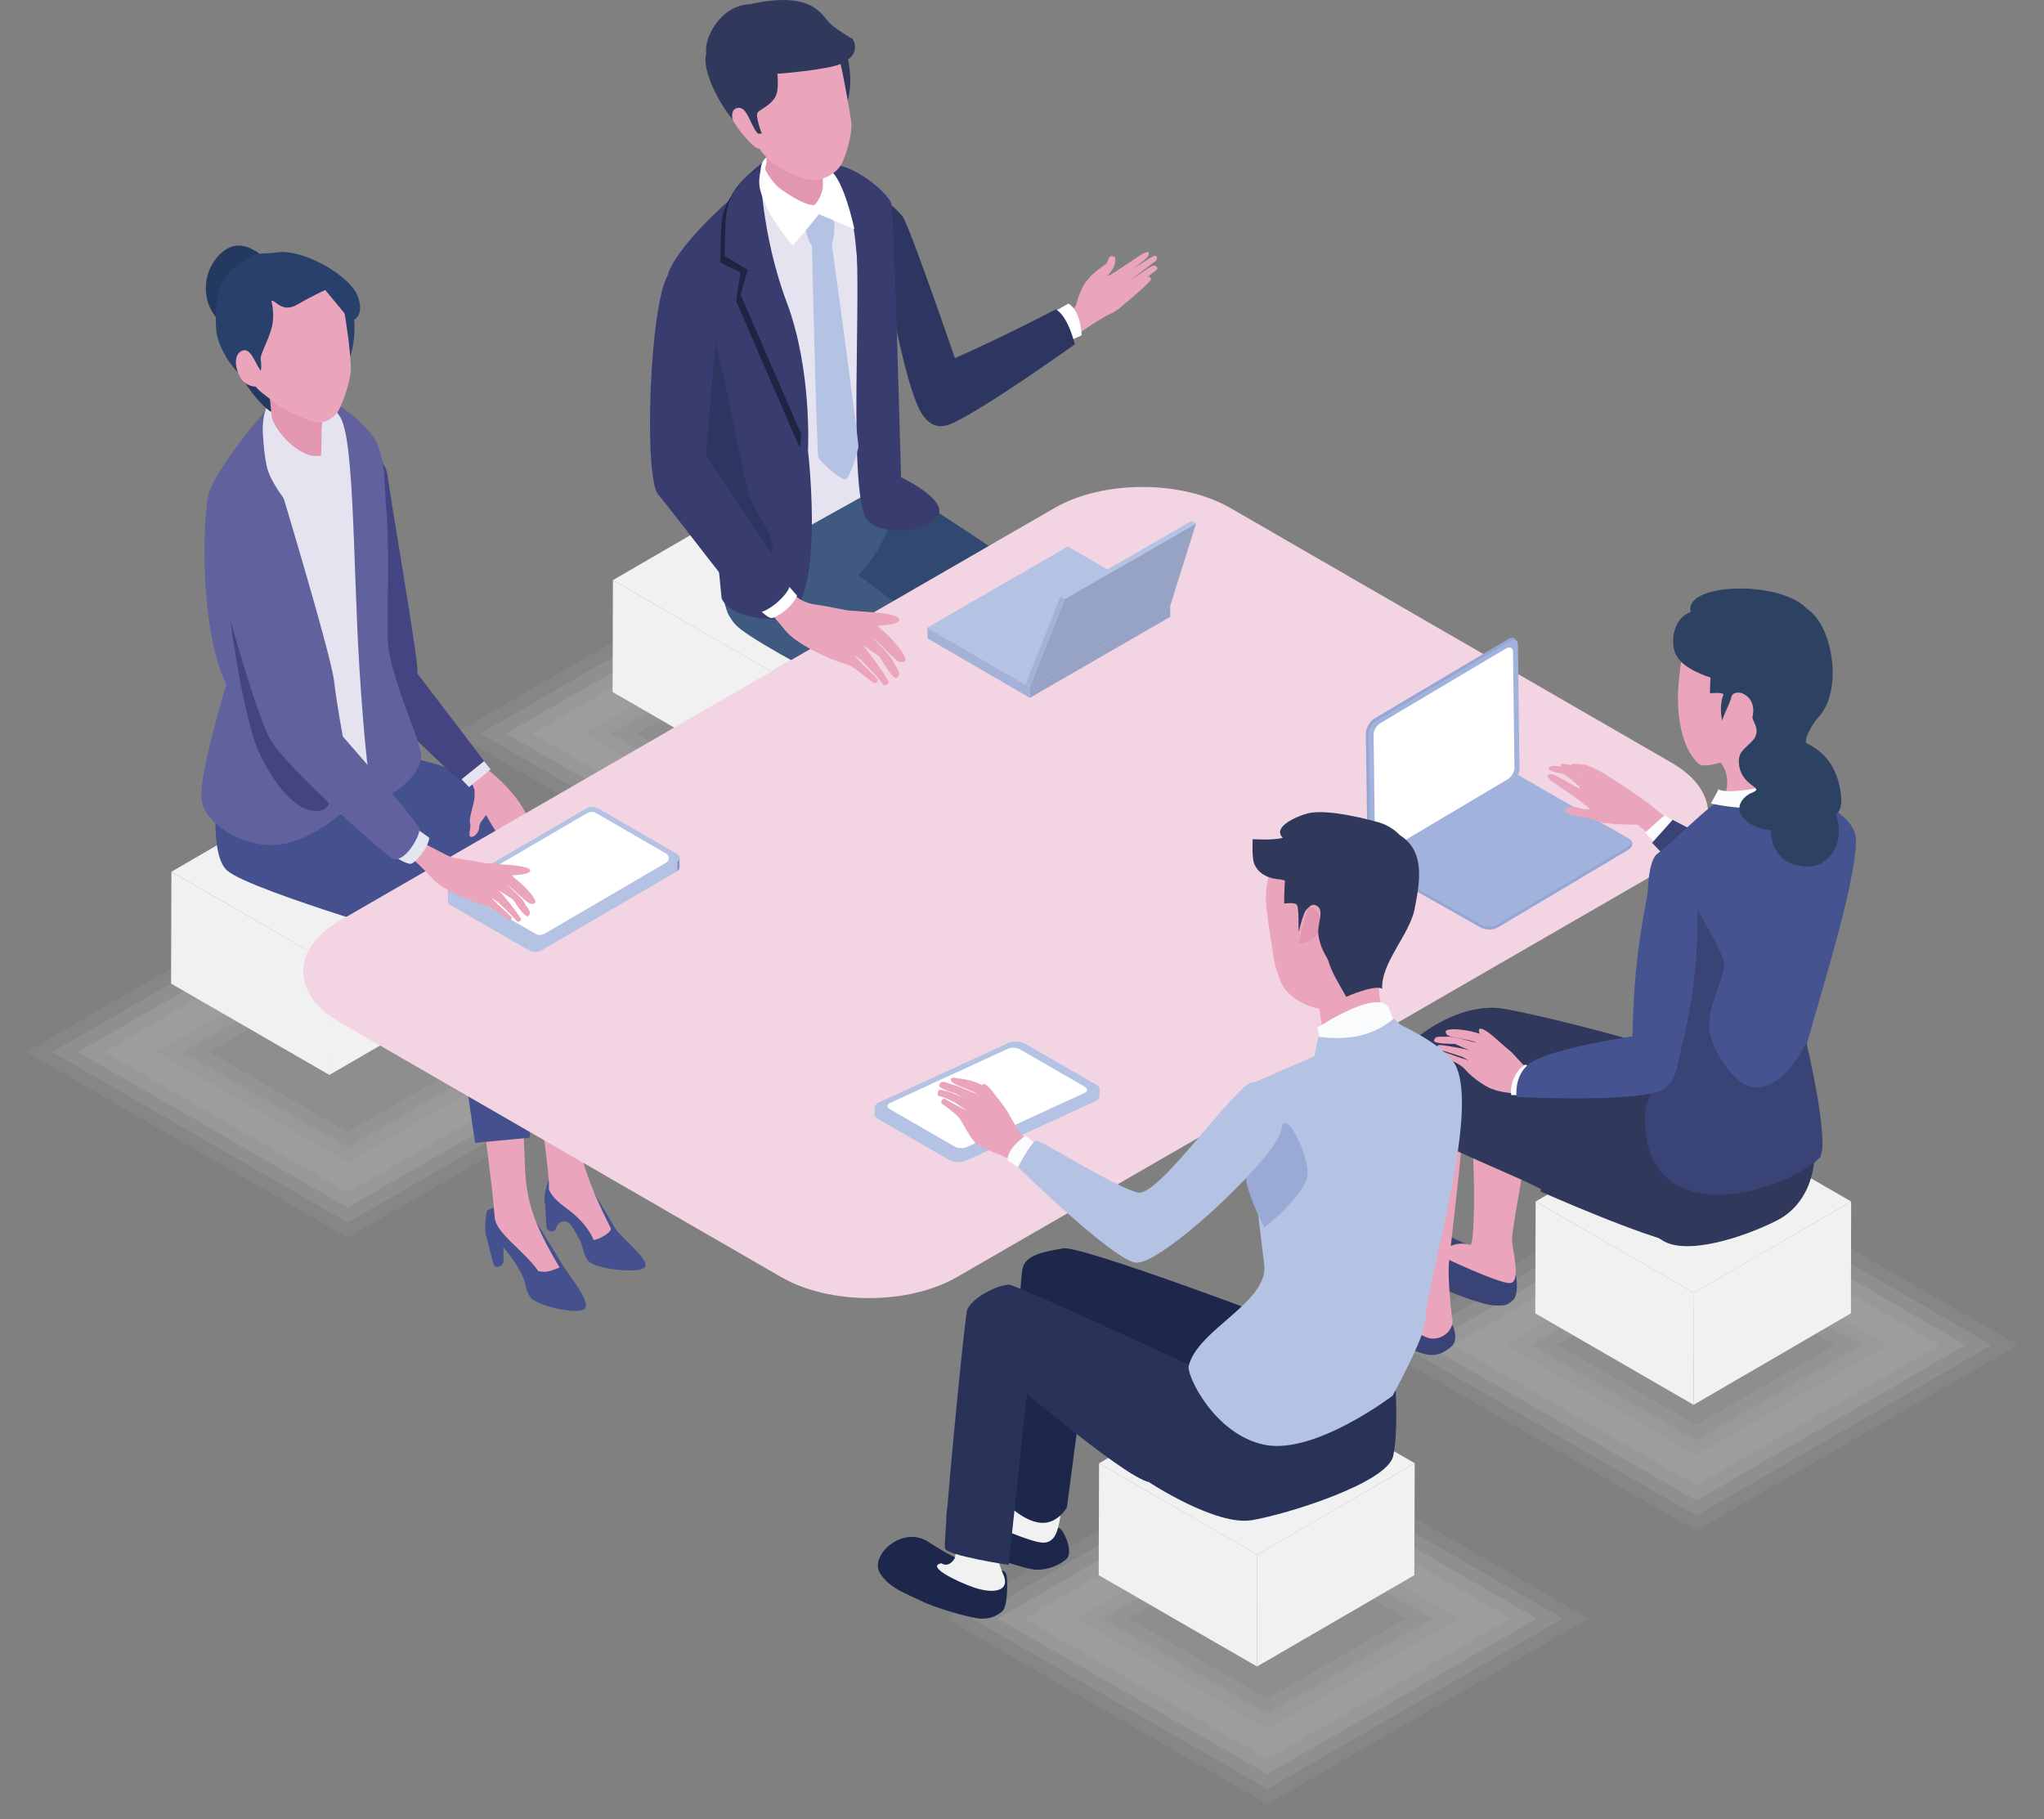 <?xml version="1.0" encoding="UTF-8"?>
<svg xmlns="http://www.w3.org/2000/svg" viewBox="0 0 173.61 154.53">
  <rect x="0" y="0" width="173.61" height="154.53" fill="#808080" stroke="none"/>
  <defs>
    <style>
      .cls-1 {
        fill: #a5b2d7;
      }

      .cls-2 {
        fill: #cfcfcf;
        opacity: .5;
      }

      .cls-2, .cls-3, .cls-4, .cls-5, .cls-6, .cls-7, .cls-8, .cls-9, .cls-10 {
        mix-blend-mode: multiply;
      }

      .cls-3 {
        fill: #f3f3f3;
        opacity: .12;
      }

      .cls-4 {
        fill: #a1a1a1;
      }

      .cls-11 {
        fill: #99aad6;
      }

      .cls-12 {
        fill: #444483;
      }

      .cls-5 {
        opacity: 0;
      }

      .cls-5, .cls-13 {
        fill: #fff;
      }

      .cls-14 {
        fill: #b4c2e3;
      }

      .cls-15 {
        fill: #61619d;
      }

      .cls-6 {
        fill: #e7e7e7;
        opacity: .25;
      }

      .cls-7 {
        fill: #b8b8b8;
        opacity: .75;
      }

      .cls-16 {
        fill: #eaa5bc;
      }

      .cls-17 {
        fill: #1d264b;
      }

      .cls-18 {
        fill: #95a6d4;
      }

      .cls-8 {
        fill: #acacac;
        opacity: .88;
      }

      .cls-19 {
        fill: #393c6f;
      }

      .cls-20 {
        fill: #293259;
      }

      .cls-21 {
        fill: #405981;
      }

      .cls-22 {
        fill: #97a3c5;
      }

      .cls-23 {
        isolation: isolate;
      }

      .cls-24 {
        fill: #455390;
      }

      .cls-9 {
        fill: #dbdbdb;
        opacity: .38;
      }

      .cls-25 {
        fill: #e3e5f3;
      }

      .cls-26 {
        fill: #e296af;
      }

      .cls-27 {
        fill: #f1f1f1;
      }

      .cls-28 {
        fill: #44518e;
      }

      .cls-29 {
        fill: #fafbfd;
      }

      .cls-30 {
        fill: #e6e3f1;
      }

      .cls-31 {
        opacity: .43;
      }

      .cls-32 {
        fill: #29406d;
      }

      .cls-33 {
        fill: #a1b3dc;
      }

      .cls-34 {
        fill: #1e2441;
      }

      .cls-35 {
        fill: #bcc8e6;
      }

      .cls-10 {
        fill: #c4c4c4;
        opacity: .62;
      }

      .cls-36 {
        fill: #314970;
      }

      .cls-37 {
        fill: #2d4262;
      }

      .cls-38 {
        fill: #8797c3;
      }

      .cls-39 {
        fill: #394375;
      }

      .cls-40 {
        fill: #f3d4e3;
      }

      .cls-41 {
        fill: #24395f;
      }

      .cls-42 {
        fill: #30395b;
      }

      .cls-43 {
        fill: #2d3661;
      }
    </style>
  </defs>
  <g class="cls-23">
    <g id="_レイヤー_2" data-name="レイヤー_2">
      <g id="zu">
        <g>
          <g class="cls-31">
            <polygon class="cls-5" points="114.54 114.24 144.07 97.19 173.61 114.24 144.07 131.3 114.54 114.24"/>
            <polygon class="cls-3" points="171.39 114.24 144.07 130.02 116.76 114.24 144.07 98.47 171.39 114.24"/>
            <polygon class="cls-6" points="169.17 114.25 144.07 128.74 118.98 114.25 144.07 99.76 169.17 114.25"/>
            <polygon class="cls-9" points="166.95 114.25 144.07 127.45 121.2 114.25 144.07 101.04 166.95 114.25"/>
            <polygon class="cls-2" points="164.74 114.25 144.07 126.17 123.41 114.25 144.07 102.32 164.74 114.25"/>
            <polygon class="cls-10" points="162.52 114.25 144.07 124.89 125.63 114.25 144.07 103.6 162.52 114.25"/>
            <polygon class="cls-7" points="160.3 114.25 144.07 123.61 127.85 114.25 144.07 104.88 160.3 114.25"/>
            <polygon class="cls-8" points="158.08 114.25 144.07 122.33 130.07 114.25 144.07 106.16 158.08 114.25"/>
            <polygon class="cls-4" points="155.86 114.25 144.07 121.05 132.29 114.25 144.07 107.44 155.86 114.25"/>
          </g>
          <g class="cls-31">
            <polygon class="cls-5" points="78.1 137.48 107.64 120.43 137.17 137.48 107.64 154.53 78.1 137.48"/>
            <polygon class="cls-3" points="134.95 137.48 107.64 153.25 80.32 137.48 107.64 121.71 134.95 137.48"/>
            <polygon class="cls-6" points="132.73 137.48 107.64 151.97 82.54 137.48 107.64 122.99 132.73 137.48"/>
            <polygon class="cls-9" points="130.52 137.48 107.64 150.69 84.76 137.48 107.64 124.27 130.52 137.48"/>
            <polygon class="cls-2" points="128.3 137.48 107.64 149.41 86.98 137.48 107.64 125.55 128.3 137.48"/>
            <polygon class="cls-10" points="126.08 137.48 107.64 148.13 89.19 137.48 107.64 126.84 126.08 137.48"/>
            <polygon class="cls-7" points="123.86 137.48 107.64 146.85 91.41 137.48 107.64 128.12 123.86 137.48"/>
            <polygon class="cls-8" points="121.64 137.48 107.64 145.57 93.63 137.48 107.64 129.4 121.64 137.48"/>
            <polygon class="cls-4" points="119.42 137.48 107.64 144.29 95.85 137.48 107.64 130.68 119.42 137.48"/>
          </g>
          <g class="cls-31">
            <polygon class="cls-5" points="0 89.36 29.53 72.31 59.07 89.36 29.53 106.41 0 89.36"/>
            <polygon class="cls-3" points="56.85 89.36 29.53 105.13 2.22 89.36 29.53 73.59 56.85 89.36"/>
            <polygon class="cls-6" points="54.63 89.36 29.53 103.85 4.44 89.36 29.53 74.87 54.63 89.36"/>
            <polygon class="cls-9" points="52.41 89.36 29.53 102.57 6.65 89.36 29.53 76.15 52.41 89.36"/>
            <polygon class="cls-2" points="50.19 89.36 29.53 101.29 8.87 89.36 29.53 77.43 50.19 89.36"/>
            <polygon class="cls-10" points="47.98 89.36 29.53 100.01 11.09 89.36 29.53 78.71 47.98 89.36"/>
            <polygon class="cls-7" points="45.76 89.36 29.53 98.72 13.31 89.36 29.53 79.99 45.76 89.36"/>
            <polygon class="cls-8" points="43.54 89.36 29.53 97.44 15.53 89.36 29.53 81.27 43.54 89.36"/>
            <polygon class="cls-4" points="41.32 89.36 29.53 96.16 17.75 89.36 29.53 82.55 41.32 89.36"/>
          </g>
          <g class="cls-31">
            <polygon class="cls-5" points="36.36 62.31 65.89 45.26 95.43 62.31 65.89 79.36 36.36 62.31"/>
            <polygon class="cls-3" points="93.21 62.31 65.89 78.08 38.58 62.31 65.89 46.54 93.21 62.31"/>
            <polygon class="cls-6" points="90.99 62.31 65.89 76.8 40.79 62.31 65.89 47.82 90.99 62.31"/>
            <polygon class="cls-9" points="88.77 62.31 65.89 75.52 43.01 62.31 65.89 49.1 88.77 62.31"/>
            <polygon class="cls-2" points="86.55 62.31 65.89 74.24 45.23 62.31 65.89 50.38 86.55 62.31"/>
            <polygon class="cls-10" points="84.33 62.31 65.89 72.96 47.45 62.31 65.89 51.66 84.33 62.31"/>
            <polygon class="cls-7" points="82.12 62.31 65.89 71.68 49.67 62.31 65.89 52.94 82.12 62.31"/>
            <polygon class="cls-8" points="79.9 62.31 65.89 70.4 51.88 62.31 65.89 54.22 79.9 62.31"/>
            <polygon class="cls-4" points="77.68 62.31 65.89 69.12 54.1 62.31 65.89 55.5 77.68 62.31"/>
          </g>
          <g>
            <g>
              <polygon class="cls-27" points="78.86 49.28 78.84 58.78 65.48 66.55 65.51 57.04 78.86 49.28"/>
              <polygon class="cls-27" points="65.51 57.04 65.48 66.55 52.03 58.78 52.06 49.28 65.51 57.04"/>
              <polygon class="cls-27" points="78.86 49.28 65.51 57.04 52.06 49.28 65.42 41.52 78.86 49.28"/>
            </g>
            <g>
              <path class="cls-43" d="M76.68,18.42c-.7-.99-2.67-2.19-2.67-2.19,0,0,2.71,18.01,4.61,19.28,1.9,1.27,3.97-.78,3.97-.78,0,0-5.21-15.32-5.91-16.31Z"/>
              <g>
                <path class="cls-16" d="M92.47,23.67c.28-.44,1.47-1.25,1.47-1.25,0,0,.17-.25.25-.51.08-.26.53-.14.54,0,.02.18.02.53-.24.97-.27.45-.94,1.12-1.24,1.17-.29.06-1.06.05-.79-.38Z"/>
                <path class="cls-16" d="M94.82,25.01c-.13.07-.47.27-.58.37-.16.15-.23.35-.14.51.08.14.32.22.48.17.14-.04.57-.25.72-.29l-.48-.76Z"/>
                <g>
                  <path class="cls-16" d="M94.91,24.22c-.14.07-.41.17-.53.26-.18.12-.34.28-.28.45.06.15.25.21.42.19.15-.02.52-.07.69-.17l-.3-.73Z"/>
                  <path class="cls-16" d="M98.03,21.73c-.32.11-3.11,1.96-3.27,2.12-.18.34-.23.94.22.73.24-.16,3.03-2.3,3.17-2.41.14-.11.2-.54-.12-.43Z"/>
                  <path class="cls-16" d="M97.94,22.57c-.26.09-.97.58-1.16.74-.17.15-1.35.76-1.51.92-.17.34-.03.85.43.64.24-.16,2.35-1.78,2.53-1.95.18-.17,0-.39-.28-.35Z"/>
                  <path class="cls-16" d="M97.39,23.51c-.21.1-.65.44-.79.6-.13.14-1.17.9-1.29,1.05-.11.3.06.71.41.49.18-.16,2.07-1.74,2.04-1.92-.03-.2-.13-.26-.36-.21Z"/>
                </g>
                <path class="cls-16" d="M95.25,22.96c-.58.24-1.12.46-1.33.52-.93.25-.69-.24-1.32.12-.62.36-1.06,1.75-1.2,2.3-.14.55-1.93,1.22-1.93,1.22l1.36,1.8s2.08-1.6,3.5-2.27c.98-.46,1.67-1.34,1.67-1.34l-.76-2.35Z"/>
                <path class="cls-16" d="M97.57,21.45c-.09-.23-1,.41-1.16.53-.06.04-1.1.72-2.04,1.34,0,0,.37.64.54.55.17-.09,2.13-1.66,2.23-1.74.18-.15.52-.45.43-.68Z"/>
              </g>
              <path class="cls-13" d="M90.75,25.79c1.07.61,1.12,2.69,1.12,2.69l-2.99,1.37-2.22-1.76,4.09-2.3Z"/>
              <path class="cls-43" d="M89.68,26.28c1.07.61,1.61,2.97,1.61,2.97,0,0-7.92,5.67-10.56,6.77-2.88,1.2-3.79-3.97-1.1-5,3.57-1.37,10.05-4.74,10.05-4.74Z"/>
            </g>
            <g>
              <g>
                <g>
                  <path class="cls-19" d="M87.29,77.85c-.15.4-.95,2.86-.74,3.23.22.37,1.57,1.17,2.37.99,1.09-.24,2.46,1.5,3.24,1.93.79.43,2.69,1.44,3.42,1.48.96.06,2.31-.69,2.44-1.32.33-1.64-3.21-2.94-3.21-2.94l-3.06-3.64-4.45.25Z"/>
                  <path class="cls-14" d="M91.11,74.03c-1.49-.81-3.32,0-3.32,0l-.17,3.3c-.33.97,4.17.47,4.17.47-.81-1.21-1.06-2.46-.67-3.78Z"/>
                </g>
                <path class="cls-36" d="M70.45,49l18.59,8.85-2.09,20.47,4.66.85s4.61-22.06,2.9-24.73c-1.71-2.67-18.88-13.52-18.88-13.52l-7.29,3.78,2.12,4.29Z"/>
              </g>
              <path class="cls-21" d="M61.38,41.62c-.13,1.26-.4,9.71.64,10.8,1.04,1.09,1.78.97,3.44.67,2.92-.52,9.07-3.35,10.65-10.28.48-2.12-1.52-7.31-1.52-7.31,0,0-13.11,5.17-13.22,6.12Z"/>
              <g>
                <g>
                  <path class="cls-19" d="M80.48,81.56c-.2.34-.78,3.37-.78,3.37,0,0,0,.27.2.51.22.26,5.57,4.5,6.71,4.72,1.94.36,2.76-.68,2.74-1.66-.02-.98-2.47-2.74-2.47-2.74,0,0-2.55-3.16-2.86-3.61-.31-.45-1.84-1.33-1.84-1.33l-1.7.76Z"/>
                  <path class="cls-35" d="M84.59,81.85s-.26-2.92-.19-3.57l-2.79-.74c-.11,1.23-.02,2.78-.2,2.93-.18.16-.52,1.31-.1,1.58.19.12,1.02.6,1.6.38.25-.92,1.68-.58,1.68-.58Z"/>
                </g>
                <path class="cls-21" d="M62.48,53.07c1.89,2.03,18.77,10.22,18.77,10.22,0,0-2.2,18.06-1.9,18.86.3.8,5.28.53,5.28.53,0,0,3.18-20.81,1.76-22.95-1.42-2.14-17.22-13.62-17.22-13.62l-7.79-.08s-.79,5.02,1.1,7.04Z"/>
              </g>
            </g>
            <g>
              <g>
                <path class="cls-30" d="M64.82,15.55c-2,1.35-4,3.95-4,3.95l5.88,26.32,8.34-4.65-.45-22.85s-1.92-1.92-3.98-2.72c-2.06-.8-3.79-1.4-5.8-.06Z"/>
                <path class="cls-19" d="M69.55,14.46s-.45-.73,1.33-.49c2.2.31,4.59,2.59,4.82,3.28.24.69.83,23.29.83,23.29,0,0,3.3,1.56,3.26,2.87-.04,1.31-3.99,2.43-5.99.93-2-1.51-.39-21.5-1.25-24.91-.86-3.41-3.01-4.98-3.01-4.98Z"/>
                <path class="cls-43" d="M62.06,17.57s-.43-.63.76-1.97c1.52-1.73,4.24-3.39,4.24-3.39,5.73,1.44,3.75,5.04,3.75,5.04-2.97-3.2-5.88-2.8-8.74.33Z"/>
                <path class="cls-19" d="M56.86,22.97c1.01-2.45,5.95-7.11,8.12-8.14,0,0-1.28,2.52-.77,4.1.51,1.58,4.41,19.28,4.41,19.28,0,0,1.71,14.39-2.54,14.39s-4.79-1.79-4.79-1.79l-1.01-10.26c-2.37-5.45-4.44-15.14-3.43-17.59Z"/>
                <g>
                  <path class="cls-19" d="M74.82,17.64c-.9-1.87-5.06-3.27-5.06-3.27,0,0,2.4,3.42,2.76,5.14.36,1.72,1.26,16.79,1.26,16.79l1.77-15.98-1.21-1.01.49-1.68Z"/>
                  <g>
                    <path class="cls-34" d="M64.2,14.8c-2.31,1.36-2.74,3.02-2.87,3.83-.12.81-.15,3.66-.15,3.66l1.71.87-.36,2.43,5.4,12.47s1.05-6.63-1.82-11.84c-3.03-5.51-1.91-11.41-1.91-11.41Z"/>
                    <path class="cls-19" d="M64.57,14.25c-2.31,1.36-2.74,3.02-2.87,3.83-.12.81-.15,3.66-.15,3.66l1.96,1.18-.6,2.12,5.72,13.18s.35-6.79-1.8-12.52c-2.21-5.89-2.25-11.44-2.25-11.44Z"/>
                  </g>
                </g>
                <path class="cls-43" d="M62.11,48.81c5.91-.96,2.85-3.78,1.79-6.02-.88-1.85-2.74-13.86-3.44-14.43-1.9-1.56-2.66-.61-3.04,1.46-1.38,7.43,4.77,18.93,4.69,18.99Z"/>
              </g>
              <g>
                <path class="cls-14" d="M70.63,20.68c-.1.04-1.17.46-1.47.35-.43-.16-.63-1.2-.71-1.41-.07-.18-.06-.39.03-.56.03-.06.07-.11.1-.16.26-.33.69-1.13,1.11-1.19.32-.04.92.57,1.1.91.16.3.07,1.96-.17,2.06Z"/>
                <path class="cls-14" d="M68.97,20.65l1.65-.15s2.38,17.33,2.29,17.5c-.03.06-.67,2.72-1.13,2.72-.46,0-2.08-1.5-2.26-1.83-.16-.3-.56-18.24-.56-18.24Z"/>
              </g>
              <g>
                <path class="cls-13" d="M70.35,14.41c1.25.43,2.22,5.05,2.22,5.05l-2.98-1.25c.04-.22-5.35-1.99-4.95-4.06.15-.74.85-1.18,1.54-1.24,1.4-.12,3.32,1.22,4.16,1.51Z"/>
                <g>
                  <path class="cls-26" d="M69.9,15.58c.04,1.02-.66,1.77-.66,1.77-.15.42-4.74-1.07-4.51-2.33.15-.83.88-1.06-.22-3.61-.78-1.81-.74-2.39-.74-2.39,0,0,3.07.64,5.49,2.52.61.48.59,3.02.63,4.04Z"/>
                  <path class="cls-42" d="M65.14,1.43c1.25-.3,3.47-.19,4.47.28,1.55.73,2.4,3.16,2.48,3.66.57,3.18-.89,4.95-.89,4.95,0,0-7.77-8.47-6.07-8.89Z"/>
                  <path class="cls-42" d="M64.25,1.78l-.76,8.1c-.25.14,1.98,1.56,1.98,1.56,0,0-1.29.38-2.61-.66-1.31-1.04-3.52-4.9-2.8-6.44.72-1.54,4.19-2.55,4.19-2.55Z"/>
                  <path class="cls-16" d="M68.94,15.29c.9.07,2.13-.49,2.6-1.49.47-1,.86-2.68.77-3.38-.12-.96-.77-4.53-.96-5.15-1.28-4.2-4.2-5.65-8.54-3.4-3.77,1.95-1.04,6.47,1.39,10.18.34.52.38.92,1.37,1.72.99.8,2.48,1.45,3.37,1.52Z"/>
                  <path class="cls-42" d="M65.95,5.57s.29,1.76-.04,2.54c-.33.78-1.31,1.16-1.55,1.43-.25.27.34,1.8.34,1.8,0,0-.69.07-1.09-.12-1.03-.49-3.85-6.83-3.4-7.16,1.21,1.33,3.5,1.38,5.75,1.52Z"/>
                  <path class="cls-42" d="M63.73.35c5.63-1.23,6.06,1.14,6.99,1.84.93.7,1.7,1.12,1.7,1.12,0,0,.86,1.24-.96,2.1-1.09.51-5.16.84-5.16.84-.36.01-.76.01-1.19,0-2.19-.09-4.93-.6-5.12-1.72-.23-1.34,1.27-4.12,3.73-4.17Z"/>
                  <path class="cls-16" d="M62.49,9.22c-.33.14-.34.59-.27.91.09.42,2.15,3.06,2.45,2.41.3-.64-.47-1.35-.59-1.58-.58-1.12-.83-2.06-1.6-1.74Z"/>
                </g>
              </g>
              <path class="cls-13" d="M64.86,13.88c.05-.39-.51.91-.34,2.01.09.55.65,2.52,2.84,4.97.11-.21,1.68-1.92,2.35-2.89.28-.4.06-.65.06-.65-.27.53-1.97-.16-3.46-1.26-.76-.56-1.51-1.8-1.46-2.18Z"/>
            </g>
          </g>
          <g>
            <g>
              <polygon class="cls-27" points="41.36 74.05 41.33 83.55 27.98 91.31 28 81.81 41.36 74.05"/>
              <polygon class="cls-27" points="28 81.81 27.98 91.31 14.53 83.55 14.56 74.05 28 81.81"/>
              <polygon class="cls-27" points="41.36 74.05 28 81.81 14.56 74.05 27.92 66.28 41.36 74.05"/>
            </g>
            <g>
              <g>
                <g>
                  <path class="cls-28" d="M46.87,99.98c-.15.08-.27.22-.32.38-.16.48-.44,1.48-.24,1.9l.1,1.95c.1.49.72.56.87,0h0c.17-.52.86-.62,1.18-.18.46.64.8,1.25.93,1.64.17.51.27,1.28.73,1.57,1.08.68,4.22.89,4.64.43.56-.6-2.1-2.59-2.54-3.38-.32-.58-2.03-3.4-2.5-4.17-.08-.13-.19-.23-.33-.28-1.02-.38-1.64-.32-2.53.13Z"/>
                  <path class="cls-16" d="M45.76,93.63s.97,6.21.86,7.39c.28.73.96,1.21,1.81,1.86,1.6,1.25,1.99,2.45,1.99,2.45.61-.1,1.47-.65,1.46-.94,0-.28-3.4-5.97-2.92-10.38.04-.37-.36-.66-.73-.62l-2.47.23Z"/>
                </g>
                <path class="cls-28" d="M23.78,66.22l19.12,11.82,2.33,16.45,4.93-.3s-1.16-16.62-3.14-19.84c-1.98-3.22-5.53-8.34-10.31-9.53-4.79-1.18-13.74-4.71-13.74-4.71l.8,6.11Z"/>
              </g>
              <g>
                <g>
                  <path class="cls-28" d="M41.35,102.85s-.3,1.66-.02,2.25l.54,2.14c.1.52.73.52.9-.07l-.02-1.23c.88,1.02,1.57,2.16,1.77,2.8.17.54.26,1.35.74,1.66,1.13.73,3.95,1.24,4.4.77.6-.62-1.56-3.09-2.02-3.94-.38-.71-2.8-4.53-2.8-4.53-1.3-.55-2.34-.46-3.49.14Z"/>
                  <path class="cls-16" d="M41.14,95.68s.39,3.32.54,4.44c.15,1.12.33,3.18.33,3.18,0,.95,1.21,2.01,2,2.78,1.53,1.49,1.7,1.89,1.7,1.89.74.13.79.08,1.82-.3-3.35-5.63-2.78-6.86-3.09-11.9l-3.31-.08Z"/>
                </g>
                <path class="cls-28" d="M19.32,73.97c2.09,1.76,18.62,6.52,18.62,6.52l2.41,16.59,4.65-.44c.12.02-.79-16.53-1.84-18.61s-13.96-13.62-13.96-13.62l-10.2-1.35s-1.77,9.15.32,10.91Z"/>
              </g>
            </g>
            <g>
              <g>
                <path class="cls-16" d="M41.73,65.61c-.56-.48-1.35-.4-1.67.02-.33.42.41,1.72.51,2.13.1.41,1.52,3.03,1.74,3.03.65,0,3.11-.04,2.37-1.64s-2.37-3.05-2.94-3.53Z"/>
                <g>
                  <path class="cls-16" d="M44.8,72.92c-.19-.25-1.18-2.57-1.29-2.85-.09-.25-.21-.54-.29-.8.04-.51.61-.61.98-.17.16.29,1.36,3.37,1.19,3.66-.18.31-.41.41-.6.16Z"/>
                  <path class="cls-16" d="M44.76,71.78c-.19-.25-1.18-2.57-1.29-2.85-.09-.25-.21-.54-.29-.8.04-.51,1.08.6,1.45,1.03.23.39.89,2.17.73,2.46-.18.31-.41.41-.6.16Z"/>
                  <path class="cls-16" d="M44,73.12c-.15-.33-.83-1.94-.94-2.23-.09-.25-.21-.54-.29-.8.04-.51.41-.73.78-.3.16.29,1.19,3.26,1.26,3.58.07.34-.39.64-.81-.26Z"/>
                  <path class="cls-16" d="M43.14,73.07c-.27-.65-.9-2.37-1.28-3.02-.05-.8.51-.73,1.08.39.4.69,1.21,2.85,1.05,3.15-.18.33-.58.19-.86-.52Z"/>
                  <path class="cls-16" d="M40.31,67.62c.02.52-.5,1.84-.39,2.25.11.41-.09.71-.03,1.16.29.23.79-.28.81-.73.02-.45.24-.57.51-.97.44-.65.99-.24,1.1-.9.18-1.06-1.16-1.9-1.44-2-.35-.12-.6.26-.56,1.18Z"/>
                </g>
              </g>
              <g>
                <polygon class="cls-30" points="38.91 65.89 39.84 66.86 41.67 65.35 40.83 64.32 38.91 65.89"/>
                <path class="cls-12" d="M30.79,57.94c2.52,3.24,8.2,8.29,8.27,8.37l2.06-1.66s-4.31-5.67-6.08-7.97c-.38-.5-5.18.06-4.25,1.25Z"/>
              </g>
            </g>
            <g>
              <path class="cls-12" d="M35.46,57c.05-1.11-2.35-14.95-2.54-16.61-.2-1.66-2.84-3.79-3.38-3.61-1.35.47,1.25,21.19,2.4,22.28,1.59,1.49,3.47-.95,3.52-2.06Z"/>
              <path class="cls-30" d="M17.73,45.26c.45-2.05,3.16-8.49,4.89-10.11l4.23-1.38s1.79.25,3.34,2.5,1.35,10.29,1.1,12.64c-.25,2.34,1.58,7.53,1.55,10.83-.03,3.39,1.01,6.58,1.01,6.58,0,0-7.1,4.55-10.12,4.66-3.11.11-4.51-.34-4.88-2.46-.37-2.12,1.16-12.08,1.16-12.08,0,0-2.73-9.13-2.28-11.18Z"/>
              <g>
                <path class="cls-15" d="M27.1,33.35s2.39,1.28,4.12,3.14c1.74,1.86,1.36,4.73,1.59,6.84.24,2.14.13,7.55.1,10.57-.03,3.1,2.58,8.32,2.85,10.15.27,1.83-3.38,4.51-4.11,3.53-.21-.28-.71-4.13-1.13-10.96-.58-9.46-.39-21.06-1.97-21.52-1.11-.32-1.45-1.75-1.45-1.75Z"/>
                <path class="cls-15" d="M17.69,42.08c.41-1.87,4.34-6.8,5.91-8.28,0,0-1.31,2.59-.86,4.05.5,1.62,5.32,17.46,5.63,19.98.58,4.67,1.68,8.89,1.57,9.77-.17,1.36-3.84,4.08-6.69,4.18-2.84.1-5.78-1.83-6.12-3.77-.34-1.94,2.09-9.85,2.09-9.85-2.36-4.93-1.94-14.2-1.54-16.07Z"/>
                <path class="cls-12" d="M24.76,60c1.17,2.88,4.99,8.52,2.35,8.87-1.93.26-3.9-2.33-5.14-5.03-1.24-2.7-2.73-12.19-2.5-13.14.89-3.59,4.72,7.88,5.29,9.3Z"/>
              </g>
              <g>
                <path class="cls-30" d="M28.32,34.6c.78.27.99,4.91.99,4.91l-3.17.12s-2.53-3.41-2.26-4.47c.19-.73,3.66-.83,4.44-.56Z"/>
                <path class="cls-30" d="M23.46,33.6c1.7-1.14,2.8.08,2.8.08-.24.01-3.8,4.22-3.8,4.22,0,0-.7-3.17,1-4.3Z"/>
                <g>
                  <path class="cls-41" d="M21.89,21.44c.9.59,2.44,3.15,2.2,5.11-.14,1.18-1.14,4.04-1.73,3.99-1.07-.08-3.42-2.6-4.31-4.01s-.74-3.48.51-4.81c1.25-1.33,2.43-.87,3.33-.28Z"/>
                  <path class="cls-41" d="M24.83,33.6c-.62,1.03-1.24,1.68-1.77,1.4-.96-.51-3.4-3.53-2.98-4.92.2-.66,5.78,1.79,4.75,3.52Z"/>
                  <path class="cls-32" d="M29.85,25.66c-.32-1.41-8.23-1.46-8.23-1.46,0,0,.07,7.64.6,8.09,1.11.94,4.41,1.34,6.18-.02.94-.47,2.27-2.97,1.46-6.61Z"/>
                  <path class="cls-26" d="M27.55,34.34c0,.76-.27,1.71-.24,2.36.02.41-.04,2.01-.04,2.01-1.57.2-2.89-.83-4.1-2.39l-.28-2.82s4.66.5,4.66.84Z"/>
                  <path class="cls-16" d="M27.14,35.91c.66-.1.96-.3,1.4-.74.44-.44,1.27-2.8,1.26-3.92,0-.64-.2-2.39-.2-2.39,0,0-.18-1.22-.25-1.75-.61-4.38-4.81-5.32-8.26-3.24-4.39,2.65-1.31,5.79.59,8.91.27.44,1.25,1.07,1.78,1.54.53.47,3.15,1.66,3.68,1.59Z"/>
                  <path class="cls-32" d="M19.79,22.81c2.02-1.66,2.42-1.16,3.74-1.37,2.14-.34,6.25,1.95,6.88,3.79.63,1.84-.61,2.03-.61,2.03l-2.17-2.62s-1.05.45-2.35,1.22c-1.35.79-1.9-.43-2.23-.31,0,0,.3,1.07.06,2.15-.27,1.19-1.07,2.43-.96,2.89,0,0,.38,1.93-1.16,1.52-1.13-.3-2.51-2.74-2.61-3.95-.25-2.85.38-4.52,1.42-5.37Z"/>
                  <path class="cls-16" d="M21.89,31.09c.44.81,1.17,1.25.54,1.59-.63.34-1.59.15-2.04-.66-.44-.81-.53-1.85.1-2.19.63-.34.96.45,1.4,1.26Z"/>
                </g>
                <path class="cls-30" d="M23.01,35.03c-.07.94,2.01,4.11,4.98,3.89l.29.64s-3.99,3.01-3.99,3.01c0,0-1.36-1.65-1.64-2.99-.28-1.34-.6-4.15.35-4.54Z"/>
              </g>
            </g>
          </g>
          <g>
            <g>
              <g>
                <path class="cls-17" d="M81.71,131.2c1.69.84,5.41,2.14,6.36,2.14s1.86-.35,2.49-.89c.63-.54-.12-2.25-.46-2.56-.23-.21-3.28-1.67-5.68-2.42-5.5-1.73-4.27,2.96-2.71,3.73Z"/>
                <path class="cls-27" d="M87.27,122.82l-1.7,5.4s-1.78,1.06-1.58,1.19c0,0,3.58,1.63,4.61,1.63s1.25-1.04,1.43-2.04c.19-1.03.31-4.85.31-4.85l-3.06-1.33Z"/>
              </g>
              <path class="cls-17" d="M108.86,120.77c-1.52,1.63-16.37-6.91-16.37-6.91l-1.87,14.18s-.8,1.46-2.26,1.31c-1.46-.15-2.85-1.62-2.85-1.62,0,0,1.09-18.7,1.33-19.94.24-1.24,1.97-1.48,3.46-1.75,1.49-.27,18.42,6.14,18.42,6.14,0,0,1.67,6.96.15,8.59Z"/>
            </g>
            <g>
              <polygon class="cls-27" points="120.16 124.29 120.13 133.8 106.77 141.56 106.79 132.06 120.16 124.29"/>
              <polygon class="cls-27" points="106.79 132.06 106.77 141.56 93.32 133.8 93.35 124.3 106.79 132.06"/>
              <polygon class="cls-27" points="120.16 124.29 106.79 132.06 93.35 124.3 106.71 116.53 120.16 124.29"/>
            </g>
            <g>
              <g>
                <path class="cls-17" d="M78.9,131c-2.24-1.5-5.06,1.13-4.17,2.61.78,1.3,2.28,1.77,3.49,2.37,1.31.65,4.42,1.52,5.15,1.52s1.27-.21,1.76-.63c.49-.42.47-2.7.34-3.14-.22-.7-1.59-.21-3.16-.87-1.59-.67-3-1.58-3.41-1.86Z"/>
                <path class="cls-27" d="M81.23,130.14s-.03,2.06-.13,2.22c-.55.89-1.14.43-1.14.43-1.32.25,1.19,1.51,2.77,2.06,1.55.53,2.99.36,2.56-.92-1.02-2.45-.56-2.82-.56-2.82l-3.5-.98Z"/>
              </g>
              <path class="cls-20" d="M82.14,111.29c-.31,1.56-2.04,19.61-1.88,20.23s5.41,1.41,5.41,1.41l1.73-16.23c.77-.69,1.35-5.23-.39-6.82-1.79-1.63-4.7.62-4.86,1.41Z"/>
              <path class="cls-20" d="M117.72,113.02c.87,1.91,1.13,8.42.61,10.67-.53,2.28-8.97,4.93-12.01,5.44-3.05.51-8.7-3.21-8.7-3.21l4.26-8.08s1.68-1.9,4.11-2.61c4.58-1.33,11.4-1.93,11.73-2.2Z"/>
              <path class="cls-20" d="M108.37,119.35s-21.44-10.01-22.67-10.23c0,0-2.32.17-2.84,2.02-.51,1.86,1.19,4.59,1.19,4.59,0,0,11.37,9.8,13.57,10.17,1.28.22,5.59,1.25,7.94.06,3.41-1.73,2.81-6.62,2.81-6.62Z"/>
            </g>
          </g>
          <g>
            <g>
              <polygon class="cls-27" points="157.23 102.06 157.21 111.56 143.85 119.33 143.88 109.82 157.23 102.06"/>
              <polygon class="cls-27" points="143.88 109.82 143.85 119.33 130.4 111.56 130.43 102.06 143.88 109.82"/>
              <polygon class="cls-27" points="157.23 102.06 143.88 109.82 130.43 102.06 143.79 94.3 157.23 102.06"/>
            </g>
            <g>
              <g>
                <path class="cls-39" d="M121.8,104.38c-1.05-.57-3.14-.65-3.06,1.43.04,1.08,1.39,2.5,2.85,3.22,1.58.78,4.47,1.86,5.36,1.86s.96.06,1.55-.44c.59-.5.3-2.59-.01-2.88-.31-.29-5.64-2.62-6.69-3.18Z"/>
                <path class="cls-16" d="M125.55,92.81s-.62.83-.42,5.65c.17,3.86.02,7.35-.24,7.28-1.82-.47-2.62.87-2.42,1,0,0,4.72,2.25,5.75,2.25s.24-2.76.2-3.67c-.04-.91,2-11.58,2-11.58l-4.86-.93Z"/>
              </g>
              <g>
                <path class="cls-39" d="M116.61,108.79c-2.01-.89-4.07.1-3.42,1.77.65,1.67,2.16,2.05,3.41,2.67,1.36.67,4.16,1.87,4.92,1.87s1.22-.27,1.73-.7c.51-.43.36-1.14.22-1.6-.23-.73-1.51-1.73-3.13-2.41-1.65-.69-3.25-1.38-3.73-1.59Z"/>
                <path class="cls-16" d="M119.61,90.25c-.44,1.23.29,17.68-.26,18.57-.55.89-.72.68-.72.68-1.32.25-1.77.77-1.15,2.19,0,0,3.34,1.78,3.67,1.91,1.16.46,2.58-.61,2.15-1.88-.26-2.38-.29-3.73-.23-4.47.07-.92,1.78-14.57,1.4-16.14s-4.41-2.08-4.85-.85Z"/>
              </g>
              <g>
                <path class="cls-42" d="M150.64,89.82c1.07,2.33,3.23,4.88,2.59,7.62-.51,2.18-.88,5.26-4.07,6.77-.88.42-3.62,1.83-6.49,1.4-2.87-.43-11.82-4.4-11.82-4.4l1.93-9.15s4.07-.59,7.04-1.45c5.59-1.62,10.42-.45,10.82-.79Z"/>
                <path class="cls-42" d="M151.49,93.04c-7.17-3.67-20.99-6.9-23.82-7.36-2.83-.46-5.73,1.23-6.99,2.21-1.25.98-1.06,3.71-1.68,5.97-.63,2.27,7.28,4.8,11.96,7.18,3.45,1.75,9.25,3.62,10.14,4.26,2.02,1.43,6.97-.18,9.83-1.63,4.17-2.11,4.11-8.8.55-10.63Z"/>
              </g>
              <g>
                <g>
                  <path class="cls-16" d="M128.22,89.27c-.23-.25-.74-.65-1.05-.94-.36-.34-1.34-1.17-1.53-.9-.24.34.95,1.54,1.12,1.81.21.33.13.92.47,1.08.34.16,1.44-.57.99-1.06Z"/>
                  <path class="cls-16" d="M123.3,87.43c.17-.01,1.42,0,2.53.44l-.27.83s-.07-.06-.19-.14c-.45-.28-2.25-.39-2.48-.68-.28-.38.07-.42.41-.44Z"/>
                  <path class="cls-16" d="M121.81,88.4c0-.13.09-.28.28-.32.26-.05.61,0,.87-.02.46-.05,2.44.53,2.44.53l-.29.75c-.19-.05-1.54-.67-1.54-.67,0,0-1.78.03-1.77-.27Z"/>
                  <path class="cls-16" d="M122.23,88.76c.65.04,2.21.34,2.8.5.02,0,.03,0,.05.01-.02-.07-.14-.5-.06-.66.09-.18.43,0,.43,0,0,0-.15-.49-.07-.69.08-.19.46-.05.46-.05,1.23.49,2.37,1.33,2.57,1.53.37.38,1.1,1.27,1.72,1.71.62.44,1.86.5,1.86.5l-1.53,1.54s-.33.08-1.09-.11c-1.12-.28-1.69-.16-2.71-.56-.39-.15-1.48-.79-2.23-1.65-.3-.34-.78-.57-1.18-.76-.29-.14-.54-.29-.66-.34-.23-.09-.15-.45.18-.33.52.19,1.51.56,1.97.66-.25-.12-.55-.29-.55-.29,0,0-1.73-.59-1.96-.59s-.22-.42.02-.41Z"/>
                </g>
                <path class="cls-29" d="M130.47,90.81l-.93-.38c-.74.42-1.34,1.63-1.18,2.59l1.41.02.7-2.23Z"/>
              </g>
            </g>
          </g>
          <path class="cls-40" d="M66.35,108.48l-37.5-21.65c-4.12-2.38-4.12-6.24,0-8.62l60.72-35.06c4.12-2.38,10.81-2.38,14.93,0l37.5,21.65c4.12,2.38,4.12,6.24,0,8.62l-60.72,35.06c-4.12,2.38-10.81,2.38-14.93,0Z"/>
          <g>
            <g>
              <path class="cls-18" d="M116.36,73.21v.17c0,.06.03.11.08.14l9.42,5.32c.47.18,1.01.15,1.36-.06l11.12-6.62c.35-.21.41-.67.09-.85h0l-9.77-5.46-12.31,7.36Z"/>
              <path class="cls-33" d="M116.36,73.21l9.57,5.4c.31.17.85.15,1.21-.07l11.12-6.62c.31-.18.37-.44.18-.62h0s-.06-.05-.11-.08l-9.53-5.47-.14.08-12.31,7.36Z"/>
            </g>
            <g>
              <path class="cls-18" d="M116.87,72.95l11.38-6.76c.36-.22.65-.69.65-1.05l-.13-10.59c0-.37-.3-.49-.66-.27l-11.38,6.76c-.36.22-.65.69-.72,1.2,0,0,.15,10.46.15,10.63,0,.18.3.39.5.38.1,0,.2-.16.22-.3Z"/>
              <path class="cls-33" d="M117.03,73.14l11.38-6.76c.36-.22.65-.69.65-1.05l-.13-10.59c0-.37-.3-.49-.66-.27l-11.38,6.76c-.36.22-.65.69-.65,1.05l.13,10.59c0,.37.3.49.66.27Z"/>
              <path class="cls-13" d="M117.41,72.52l10.62-6.31c.34-.2.61-.64.6-.98l-.12-9.88c0-.34-.28-.45-.62-.25l-10.62,6.31c-.34.2-.61.64-.6.98l.12,9.88c0,.34.28.45.62.25Z"/>
            </g>
          </g>
          <g>
            <path class="cls-14" d="M74.31,94.01h0s-.03.65-.03.65c0,.13.09.27.28.38l6.06,3.49c.38.22,1.01.25,1.41.07l11.03-5.07c.2-.09.3-.22.31-.35,0,0,.02-.47.03-.59,0-.12,0-.15-.04-.22-.04-.08-.12-.15-.23-.22l-6.06-3.49c-.38-.22-1.01-.25-1.41-.07l-11.03,5.07c-.2.09-.3.22-.31.35,0,0,0,0,0,0Z"/>
            <path class="cls-13" d="M92.13,92.31l-5.5-3.17c-.28-.16-.74-.18-1.03-.05l-10,4.6c-.29.13-.3.37-.02.53l5.5,3.17c.28.16.74.18,1.03.05l10-4.6c.29-.13.3-.37.02-.53Z"/>
          </g>
          <g>
            <g>
              <polygon class="cls-1" points="87.47 59.28 78.78 54.23 78.77 53.31 87.46 58.36 87.47 59.28"/>
              <polygon class="cls-14" points="87.46 58.36 78.77 53.31 90.7 46.42 99.39 51.47 87.46 58.36"/>
              <polygon class="cls-22" points="99.39 51.47 99.4 52.39 87.47 59.28 87.46 58.36 99.39 51.47"/>
            </g>
            <g>
              <polygon class="cls-22" points="99.39 51.47 87.47 58.36 90.45 50.88 101.59 44.46 99.39 51.47"/>
              <polygon class="cls-14" points="101.21 44.25 101.59 44.46 90.45 50.88 90.07 50.67 101.21 44.25"/>
              <polygon class="cls-1" points="87.09 58.15 87.47 58.36 90.45 50.88 90.07 50.67 87.09 58.15"/>
            </g>
          </g>
          <g>
            <g>
              <path class="cls-14" d="M121.02,112.42c.22-3.92,4.67-17.84,2.61-21.92-.93-1.84-5.26-3.72-5.26-3.72l-12.8,5.59,1.81,15.07c.36,3.2-5.73,5.52-6.42,8.62-.17.75,2.16,5.77,6.42,6.66,4.26.9,10.9-4.16,10.9-4.16,0,0,2.64-4.81,2.72-6.13Z"/>
              <path class="cls-11" d="M105.86,99.58c.22-.66,1.08-1.48,1.51-2.03.43-.54,1.55-2.63,1.96-2.07.5.05,2.2,3.59,1.6,4.85-.84,1.79-3.54,3.95-3.54,3.95,0,0-1.88-3.62-1.52-4.7Z"/>
            </g>
            <g>
              <g>
                <g>
                  <path class="cls-16" d="M110.24,70.48c1.6-1.27,4.91-.73,6.75.16,1.6.77,2.61,2.32,2.83,3.53.22,1.22-.1,2.63-.61,4.6-.21.82-.76,2.07-.76,2.07,0,0-2.1,1.29-1.06,4.74.35,1.17-4.79,2.17-5.11,1.62l-.23-1.52s-1.71-.22-2.88-1.63c-.57-.69-.97-2.39-1.05-3.09-.1-.82-.69-3.88-.59-5.16.16-2.04,1.11-4.05,2.71-5.32Z"/>
                  <path class="cls-26" d="M111.14,77.02c.94.15,1.17,1.16.89,1.99-.27.82-1.27,1.26-1.73,1.07l.83-3.06Z"/>
                </g>
                <path class="cls-42" d="M108.57,74.72s0-.03,0-.04c0,0-1.5-.04-2.03-1.28-.24-.57-.14-2.12-.14-2.12,0,0,1.84.12,2.56-.12-.93-.87,1.12-1.83,2.17-2.08,1.77-.42,5.66.69,5.66.69.84.18,1.56.6,2.11,1.17,2.2,1.4,1.69,4.01,1.25,6.28-.42,2.16-2.87,4.57-2.75,6.77-.63-.39-3.05.68-3.05.68-.52-.91-1.25-2.06-1.53-3.07-.07-.25-.78-1.13-.86-2.41-.04-.74.53-1.88-.11-2.25-.39-.23-.62.05-.93.37-.18.19-.58,1.57-.58,1.83-.12-.34.04-1.67-.17-2.25-.1-.28-1.1-.14-1.1-.14,0,0,.02-1.48.07-1.96l-.51-.11s-.02.02-.02.03Z"/>
              </g>
              <path class="cls-29" d="M117.83,85.44c-.8-.93-3.66.38-5.95,1.87,0-.02.29,1.39.44,1.36,0,0,2.3-.36,3.34-.61.58-.14,1.22-.35,1.72-.68.17-.11,1.01-.59,1.01-.59,0,0-.4-1.22-.55-1.34Z"/>
              <path class="cls-14" d="M118.39,86.52c-1.7,1.42-3.66,1.89-6.42,1.55,0,0-.29,1.4-.4,2.05,4.15.33,6.99-.37,7.58-2.87l-.76-.74Z"/>
            </g>
            <g>
              <g>
                <path class="cls-16" d="M85.45,94.34c-.16-.28-.54-.76-.76-1.09-.25-.39-.98-1.37-1.21-1.15-.29.26.54,1.62.64,1.91.12.35-.07.88.2,1.1.27.22,1.44-.23,1.13-.77Z"/>
                <path class="cls-16" d="M81.34,91.6c.16.02,1.41.1,2.33.74l-.54.9s0-.17-.09-.27c-.36-.35-2.09-.8-2.23-1.12-.18-.41.21-.3.53-.25Z"/>
                <path class="cls-16" d="M79.77,92.19c.03-.12.11-.31.29-.3.25,0,.59.2.84.23.1.01.72.24.92.33.66.29,1.3.54,1.3.54l-.53.77c-.16-.09-1.43-.87-1.43-.87,0,0-1.47-.43-1.4-.7Z"/>
                <path class="cls-16" d="M79.88,92.57c.21.06.6.11.98.26.65.26,1.35.66,1.68.83.02,0,.03.02.04.02,0-.07-.02-.5.08-.63.12-.15.4.08.4.08,0,0-.03-.49.08-.65.11-.16.55-.14.55-.14,1.03.71,1.78,1.92,1.92,2.15.26.43.74,1.41,1.22,1.95.47.54,1.13.8,1.13.8l-.95,2.1s-.88-.66-1.54-.99c-.96-.49-1.63-.57-2.49-1.16-.32-.22-.83-1.03-1.34-1.98-.2-.38-.72-.77-1.05-1.03-.24-.19-.48-.34-.58-.41-.19-.13.05-.58.33-.39.43.29,1.35.76,1.76.95-.2-.16-.51-.34-.51-.34,0,0-.37-.29-.88-.54-.35-.18-.87-.33-.96-.35-.22-.05-.09-.59.13-.53Z"/>
              </g>
              <path class="cls-29" d="M88.2,97.39l-1.09-.93c-.62.46-1.48,1.16-1.54,2.08l1.32.9,1.31-2.06Z"/>
              <path class="cls-14" d="M106.33,91.95c-1.55.39-7.89,9.7-9.66,9.35-1.77-.35-8.21-4.43-8.64-4.4-.43.03-1.56,2.24-1.56,2.24,0,0,7.94,7.79,9.97,8.11,2.03.32,11.3-8.34,12.28-10.94.98-2.6-.83-4.75-2.38-4.36Z"/>
            </g>
          </g>
          <g>
            <g>
              <g>
                <path class="cls-16" d="M72.01,51.86c.44,0,1.61.12,2.16.15.64.04,2.31.23,2.21.66-.12.53-2.32.46-2.73.54-.5.1-1,.69-1.46.51-.45-.18-1.05-1.87-.18-1.87Z"/>
                <path class="cls-16" d="M76.68,55.48c-.11-.19-1.03-1.52-2.32-2.39l-.7.9s.11.03.29.1c.63.28,2.06,2.13,2.55,2.15.62.02.4-.38.18-.77Z"/>
                <path class="cls-16" d="M76.17,57.59c.14-.09.25-.29.17-.53-.11-.32-.41-.68-.55-.99-.25-.55-2.2-2.38-2.2-2.38l-.66.82c.18.17,1.78,1.28,1.78,1.28,0,0,1.14,2.01,1.46,1.8Z"/>
                <path class="cls-16" d="M75.44,57.84c-.4-.74-1.61-2.41-2.13-3.01-.02-.02-.03-.03-.04-.05.1-.02.68-.11.83-.29.16-.2-.23-.51-.23-.51,0,0,.67-.1.86-.3.19-.2-.19-.57-.19-.57-1.26-1.18-3.2-1.37-3.56-1.45-1.6-.36-2.1-.23-2.96-.72-.86-.49-1.94-1.86-1.94-1.86l-2.18,1.18s2.16,2.5,2.8,3.29c.94,1.16,3.66,2.44,5.1,2.85.57.16,1.1.6,1.55.96.33.27.64.47.77.59.23.22.62-.07.29-.39-.51-.5-1.5-1.46-1.87-1.95.28.22.64.49.64.49,0,0,1.66,1.71,1.79,1.98.13.28.62.03.47-.25Z"/>
              </g>
              <path class="cls-13" d="M66.75,49.52l.95,1.08c-.41.99-1.76,1.9-2.17,1.9s-1.4-1.09-1.4-1.09l2.62-1.89Z"/>
            </g>
            <path class="cls-19" d="M61.08,25.39l-1.12,13.27s7.04,10.41,7.12,11.02c.08.61-2,2.68-3.09,2.33-.62-.2-6.83-8.56-8.08-9.99-1.25-1.43-.75-16.3.87-18.75,1.62-2.45,4.3,2.12,4.3,2.12Z"/>
          </g>
          <g>
            <g>
              <g>
                <g>
                  <path class="cls-16" d="M133.25,64.97c.51.07,1.22.17,1.62.49.69.55,1.28.95,1.28.95.61.49-.72.68-1.11.31-.19-.17-.34-.58-.8-.87-.22-.13-.63-.34-.63-.34,0,0-.77.05-1.03-.44-.13-.24.19-.19.68-.12Z"/>
                  <path class="cls-16" d="M133.43,65.02c.02-.25.7-.11,1.29-.05.34.13,1.18.5,1.71.85-.05.35-.41.6-.79.43-.15-.17-1.13-.92-1.13-.92,0,0-1.1-.07-1.08-.32Z"/>
                  <path class="cls-16" d="M131.8,65.78c.53.05,2.33,1.33,2.39,1.16.03-.08-.29-.35-.71-.7-.32-.26-.67-.49-.67-.49,0,0-.8-.15-1.05-.27-.25-.12-.35-.32,0-.39.35-.08,1.46.05,1.79.27.65.44,1.34.99,1.46,1.07.08.06.03-.37.26-.39.25-.02.67.25.67.25-.05-.45.18-.56.48-.47.64.42,1.67,1.06,1.99,1.29.98.72,1.4.94,2.25,1.65.67.56,2.53,1.84,2.53,1.84l-1.72,1.52-2.37-2.07s-1.96,0-2.54-.12c-.31-.07-1.17-1.01-2.35-1.88-1.06-.78-2.33-1.62-2.47-1.74-.29-.25-.46-.59.06-.54Z"/>
                  <path class="cls-16" d="M136.4,69.94c-.37-.07-1.05-.32-1.5-.44-.52-.14-2.17-.34-2.02-.68.08-.18.39-.24.88-.26.25-.01.61.19.89.19.43.01.76-.16.88-.16.44,0,.95-.41,1.3-.19.35.22.28,1.67-.44,1.53Z"/>
                </g>
                <polygon class="cls-29" points="142.61 70.06 141.4 69.24 139.74 70.71 140.74 71.81 142.61 70.06"/>
              </g>
              <path class="cls-39" d="M150.53,74.06l-8.46-4.42-1.75,1.95s7.85,8.34,9.87,9.18c.66.27,3.42-9.39.34-6.71Z"/>
            </g>
            <g>
              <path class="cls-24" d="M153.15,89.88c.98-3.93,4.51-14.65,4.49-18.53-.01-2.26-3.98-3.61-3.98-3.61,0,0-6.69-.09-7.29.08-.91.26-4.38,3.81-5.59,4.69-1.21.89-.78,6.44-.78,7.04l2.19,7.25c.18,3-1.42,4.81-2.22,7.67-.19.69.52,5.67,4.5,6.73,3.97,1.05,10.19-2.94,10.19-2.94,0,0-1.72-7.5-1.5-8.38Z"/>
              <path class="cls-39" d="M141.67,86.85c.08,2.56-1.87,6.67-1.92,7.41-.1,1.87-.13,6.57,5.21,7.17,3.89.43,8.77-1.95,9.62-3.16.86-1.22-1.15-9.72-1.15-9.72,0,0-3.73,7.93-7.57.88-1.63-2.98.12-4.63.6-7.49.11-.66-2.57-5.12-2.65-5.3-.24-.53-3.81,2.21-3.82,3.97-.01,1.76,1.6,3.54,1.68,6.25Z"/>
              <g>
                <g>
                  <path class="cls-16" d="M146.04,64.65l6.22-2.02c-.44.36-.76,1.93-.53,4.41-1.43.83-5.22.54-5.22.54.37-1.13.22-2.11-.47-2.94Z"/>
                  <path class="cls-16" d="M142.56,58.26c.17-2.01.39-4.2,1.93-5.73,1.44-1.43,5.43-1.77,7.27-.88,1.6.77,3,2.94,3.28,4.13.34,1.44.39,3.01-.72,4.61-.47.69-2.05,2.24-2.05,2.24-2.12,1.08-3.96,1.61-5.12,1.8,0,0-2.33.94-2.88.44-1.83-1.69-1.82-5.33-1.71-6.6Z"/>
                  <path class="cls-16" d="M147.49,59.3c.06-.21.3-.29.48-.18.49.31.58,1,.38,1.58-.24.71-1.12,1.09-1.51.92l.65-2.32Z"/>
                </g>
                <path class="cls-29" d="M152.19,65.74c-.12.78-5.19,1.88-6.22,1.31l-.65,1.2s5.1,1.23,7.75-.6c0,0-.73-1.78-.88-1.91Z"/>
                <path class="cls-37" d="M142.33,55.59c-.53-1.26-.09-3.15,1.27-3.6-.61-2.5,7.62-2.73,9.87-.28,2.25,1.44,3.08,7,.98,9.21-.52.55-1.35,2.04-.97,2.23,1.59.81,2.44,1.95,2.81,3.86.37,1.91-.37,2.15-.37,2.15,0,0,1.11,2.63-1.17,4.14-.99.65-4.29.48-4.34-2.78-2.47-.25-3.6-2.04-1.76-3.12,1.49-.55-.68-.44-.94-2.43-.15-1.15.52-1.35,1.17-2.08.76-.86-.09-1.69-.03-1.97.2-.94-.07-1.58-.72-1.96-.4-.23-1.04-.16-1.09.3-.04.32-.75,1.69-.75,1.96-.12-.34-.23-1.42.08-2.18.11-.28-1.13-.15-1.13-.15,0,0,0-.84.05-1.34,0,0-2.42-.7-2.94-1.96Z"/>
              </g>
            </g>
            <path class="cls-24" d="M140.89,73.21c-.45.52-.62,1.22-.77,1.9-1.02,4.67-1.51,9.45-1.46,14.23,0,.72.03,1.47.35,2.11.31.65.99,1.18,1.71,1.09.98-.13,1.47-1.23,1.74-2.18,1.26-4.44,1.84-9.08,1.71-13.69-.04-1.37-1.2-5.9-3.29-3.45Z"/>
            <path class="cls-24" d="M142.75,87.44s-8.93,1.04-12.26,2.56c-2.02.92-1.67,3.18-1.67,3.18,0,0,11.15.56,12.67-.77,1.52-1.32,1.26-4.97,1.26-4.97Z"/>
          </g>
          <g>
            <g>
              <g>
                <path class="cls-38" d="M57.72,72.86v.85c0,.1-.07.21-.21.29v-.85c.14-.08.21-.18.21-.29Z"/>
                <path class="cls-14" d="M38.04,76.57v-.85c0,.11.07.21.21.3v.85c-.14-.08-.22-.19-.21-.3Z"/>
                <polygon class="cls-14" points="57.51 73.15 57.51 74.01 45.96 80.74 45.96 79.89 57.51 73.15"/>
                <polygon class="cls-14" points="44.96 79.89 44.95 80.74 38.25 76.87 38.26 76.01 44.96 79.89"/>
                <path class="cls-14" d="M45.96,79.89v.85c-.28.16-.73.16-1.01,0v-.85c.28.16.74.16,1.01,0Z"/>
                <path class="cls-14" d="M38.26,76.01c-.28-.16-.28-.42,0-.59l11.55-6.74c.28-.16.73-.16,1.01,0l6.7,3.88c.28.16.28.42,0,.59l-11.55,6.74c-.28.16-.73.16-1.01,0l-6.7-3.88Z"/>
                <path class="cls-13" d="M46.19,79.36c-.17.1-.49.1-.66,0l-6.68-3.87,11.07-6.46c.17-.1.49-.1.66,0l.72.41,3.27,1.89,2.02,1.17c.3.18.3.61,0,.79l-10.39,6.07Z"/>
              </g>
              <path class="cls-14" d="M57.51,72.57l-6.7-3.88c-.28-.16-.73-.16-1.01,0l-11.55,6.74c-.28.16-.27.42,0,.59l6.7,3.88c.28.16.73.16,1.01,0l11.55-6.74c.28-.16.27-.42,0-.59ZM56.58,73.29l-10.39,6.07c-.17.1-.49.1-.66,0l-6.68-3.87,11.07-6.46c.17-.1.49-.1.66,0l.72.41,3.27,1.89,2.02,1.17c.3.18.3.61,0,.79Z"/>
            </g>
            <g>
              <g>
                <g>
                  <path class="cls-16" d="M41.29,73.34c.38,0,1.38.09,1.85.12.54.03,1.98.18,1.89.52-.1.41-1.98.36-2.34.43-.43.08-.86.54-1.24.4-.39-.14-.9-1.46-.16-1.46Z"/>
                  <path class="cls-16" d="M45.28,76.18c-.09-.15-.88-1.19-1.98-1.87l-.6.71s.1.02.25.08c.54.22,1.76,1.67,2.18,1.68.53.02.35-.3.15-.6Z"/>
                  <path class="cls-16" d="M44.84,77.83c.12-.07.22-.23.15-.41-.1-.25-.35-.53-.47-.78-.21-.43-1.88-1.86-1.88-1.86l-.57.64c.16.14,1.52,1,1.52,1,0,0,.97,1.57,1.25,1.41Z"/>
                  <path class="cls-16" d="M44.23,78.02c-.34-.58-1.38-1.88-1.82-2.36-.01-.01-.02-.03-.03-.04.08-.01.58-.09.71-.23.14-.16-.19-.4-.19-.4,0,0,.57-.08.73-.23.16-.15-.16-.45-.16-.45-1.07-.92-2.73-1.07-3.04-1.13-1.37-.28-1.79-.18-2.53-.56-.74-.38-1.83-.95-1.83-.95l-1.06,1.24s1.21,1.13,1.76,1.75c.81.91,3.13,1.91,4.36,2.23.49.13.94.47,1.33.75.28.21.55.37.65.46.2.17.53-.05.25-.3-.44-.39-1.28-1.14-1.6-1.53.24.17.55.38.55.38,0,0,1.42,1.33,1.53,1.55.11.22.53.02.4-.2Z"/>
                </g>
                <path class="cls-25" d="M35.38,70.39l1.09.78c-.16.99-1.19,2.11-1.56,2.2-.37.09-1.51-.69-1.51-.69l1.97-2.29Z"/>
              </g>
              <path class="cls-15" d="M20.79,40.47l5.86,19.28s8.91,10.07,8.98,10.64c.08.57-1.2,2.88-2.23,2.56-.58-.18-8.84-7.55-10.37-10.02-1.54-2.47-5.42-17.4-5.42-17.4l3.18-5.06Z"/>
            </g>
          </g>
        </g>
      </g>
    </g>
  </g>
</svg>